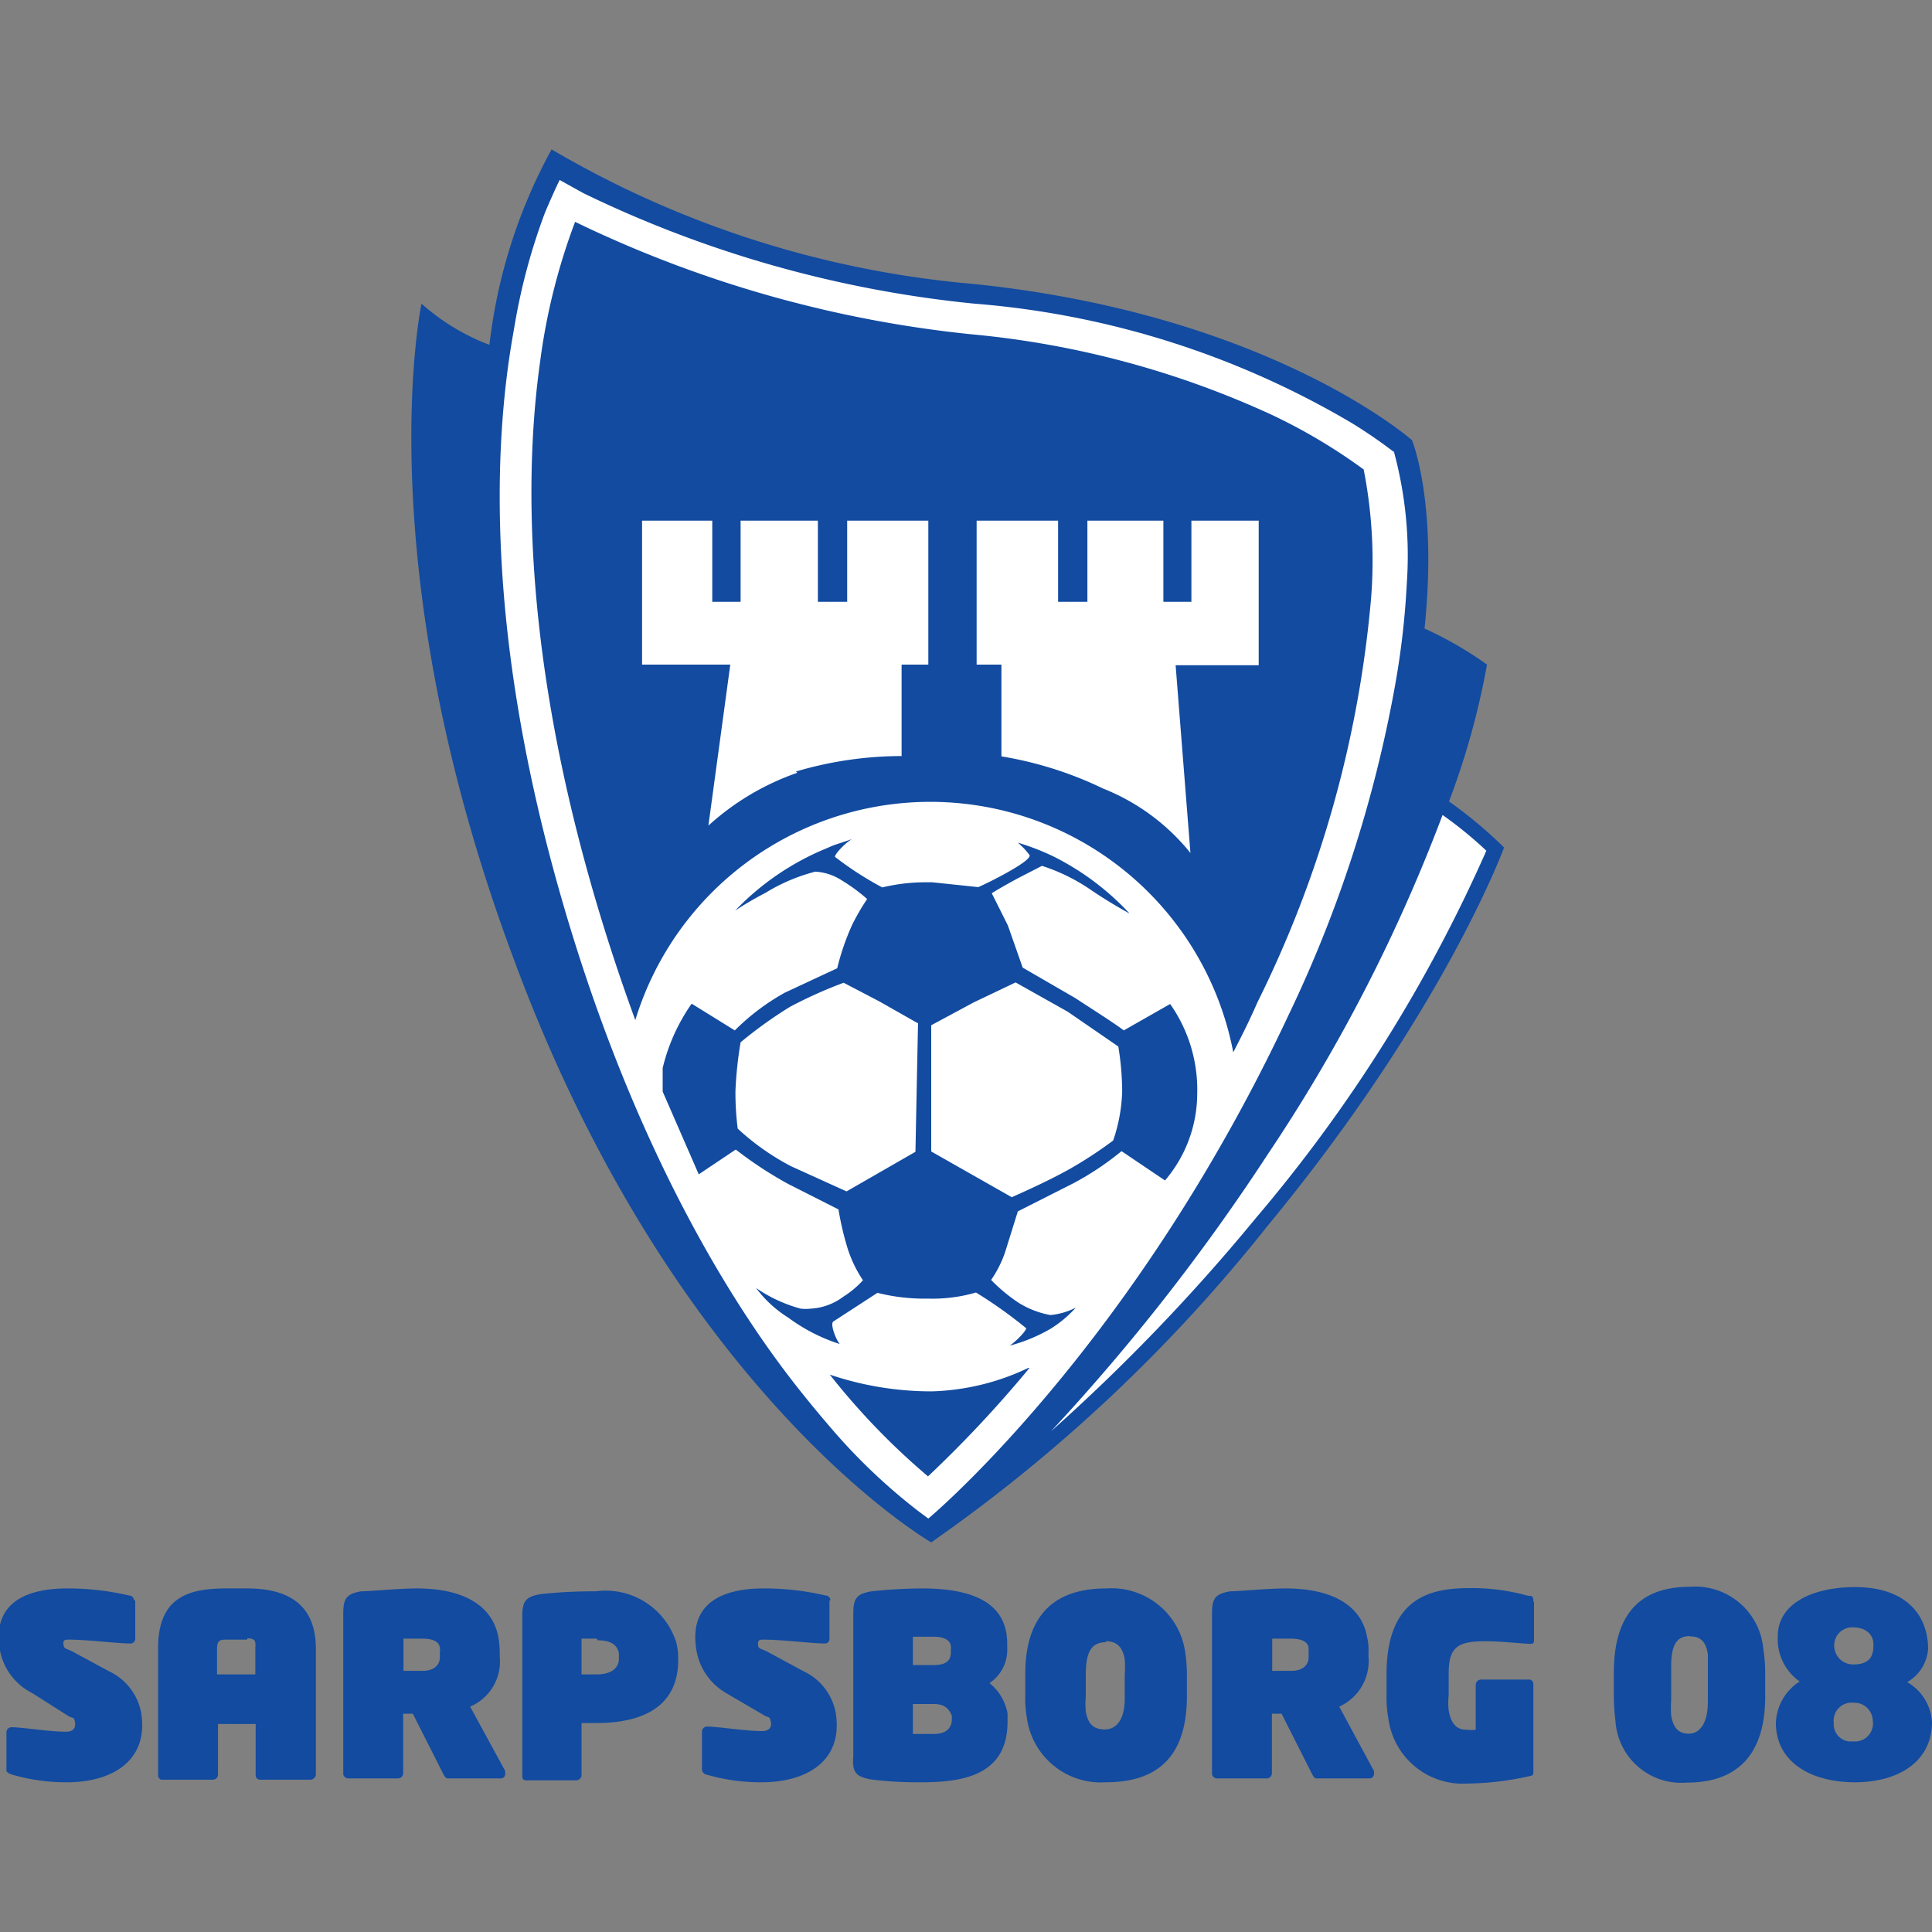 <?xml version="1.0" encoding="iso-8859-1"?>
<svg xmlns="http://www.w3.org/2000/svg" width="60" height="60" xmlns:v="https://vecta.io/nano"><rect width="100%" height="100%" fill="#808080" stroke="none"/><g fill="#124ba0"><path d="M4.2 49.71v1.18a.15.15 0 0 1-.14.15h0c-.42 0-1.33-.12-1.92-.12-.1 0-.19 0-.17.15s.07.11.3.23l1.11.6a1.79 1.79 0 0 1 1 1.27c.26 1.53-.93 2.18-2.29 2.18a6 6 0 0 1-1.69-.23c-.1-.03-.18-.07-.2-.12v-1.2a.16.16 0 0 1 .15-.16h0c.33 0 1.18.14 1.7.14.18 0 .31-.08.28-.28s-.06-.12-.21-.21L1 52.58a1.88 1.88 0 0 1-1-1.32c-.26-1.46.78-1.93 2.09-1.93a8.38 8.38 0 0 1 1.92.22c.08 0 .14.06.15.14h0m5.65 1.49v3.94a.18.18 0 0 1-.17.15H8.09a.14.14 0 0 1-.15-.12h0 0v-1.61H6.77v1.58a.16.16 0 0 1-.16.15H5a.16.16 0 0 1-.09-.11h0 0v-3.98c0-1.62 1-1.85 2.13-1.85h.64c.91 0 1.89.26 2.09 1.4a2.89 2.89 0 0 1 .04.45zm-2.13-.26H7c-.2 0-.25.06-.26.26V52h1.19v-.86a.31.31 0 0 0 0-.1c0-.12-.09-.16-.25-.16m7.84.42v.15A1.52 1.52 0 0 1 14.6 53l1.09 2a.64.64 0 0 0 0 .07.14.14 0 0 1-.14.16h-1.64c-.08 0-.11-.08-.15-.15l-.94-1.86h-.3v1.86a.16.16 0 0 1-.16.15h-1.54a.16.16 0 0 1-.16-.13v-5c0-.49.13-.6.55-.68.27 0 1.19-.09 1.73-.09 1.44 0 2.36.52 2.54 1.53a3.15 3.15 0 0 1 .04.44zm-2.4-.41h-.59v1h.59c.39 0 .54-.21.54-.42v-.17a.16.16 0 0 0 0-.1c0-.2-.19-.31-.53-.31m12.63-1.18v1.18a.14.14 0 0 1-.13.15h0c-.42 0-1.33-.12-1.92-.12-.1 0-.18 0-.17.15s.07.11.3.23l1.11.6a1.79 1.79 0 0 1 1 1.27c.26 1.53-.92 2.18-2.29 2.18a6 6 0 0 1-1.69-.23c-.07 0-.15-.07-.17-.14v-1.2a.16.16 0 0 1 .16-.16h0c.33 0 1.18.14 1.7.14.18 0 .32-.08.28-.28s-.06-.12-.21-.21l-1.18-.69a1.9 1.9 0 0 1-.92-1.32c-.25-1.46.78-1.93 2.09-1.93a8.38 8.38 0 0 1 1.92.22c.08 0 .14.06.15.14h0m-4.73 1.7v.06c.06 1.75-1.42 2.06-2.53 2.06h-.47v1.63a.17.17 0 0 1-.17.15h-1.51c-.07 0-.15 0-.16-.1h0v-5c0-.49.13-.6.55-.68a14.85 14.85 0 0 1 1.73-.09A2.3 2.3 0 0 1 21 51a1.9 1.9 0 0 1 .06.39zm-2.52-.5h-.48V52h.48c.4 0 .69-.17.68-.5v-.06-.09c-.05-.3-.3-.41-.67-.41m12.73.12v.12a1.24 1.24 0 0 1-.55 1.09 1.57 1.57 0 0 1 .56.94v.18.08c0 1.67-1.39 1.88-2.68 1.88a11.65 11.65 0 0 1-1.58-.09c-.34-.07-.49-.15-.53-.42a1.1 1.1 0 0 1 0-.27V50.1c0-.49.13-.6.56-.68a15.53 15.53 0 0 1 1.58-.09c1.41 0 2.43.36 2.61 1.37a2.06 2.06 0 0 1 .03.36zM29 52.92h-.65v.93H29c.42 0 .56-.22.56-.45h0v-.11c-.09-.24-.24-.37-.56-.37zm0-2.09h-.65v.88H29c.41 0 .52-.16.53-.38v-.12a.15.15 0 0 0 0-.07c0-.17-.17-.31-.52-.31M36.86 52v.68c0 2.15-1.21 2.67-2.52 2.67a2.32 2.32 0 0 1-2.45-2 3.47 3.47 0 0 1-.05-.66V52c0-2.13 1.21-2.67 2.52-2.67a2.31 2.31 0 0 1 2.45 2 4.68 4.68 0 0 1 .05.67zm-2.51-1c-.44 0-.63.28-.63 1v.68a2.94 2.94 0 0 0 0 .47c.07.4.25.56.59.56s.63-.28.62-1V52a3.18 3.18 0 0 0 0-.47c-.07-.4-.26-.56-.59-.56M54.82 52v.68c0 2.15-1.21 2.68-2.43 2.68a2.05 2.05 0 0 1-2.22-1.91 6.23 6.23 0 0 1-.05-.77v-.74c0-2.13 1.13-2.66 2.36-2.66a2.12 2.12 0 0 1 2.28 1.92 5 5 0 0 1 .06.8zm-2.34-1.19c-.41 0-.59.27-.58 1v1a3.18 3.18 0 0 0 0 .47c.07.4.24.56.55.56s.59-.28.59-1v-1-.46c-.06-.41-.24-.56-.55-.56m6.74 1.42a1.54 1.54 0 0 1 .77 1.24c0 1.24-1.06 1.87-2.39 1.87s-2.43-.59-2.46-1.81a1.6 1.6 0 0 1 .74-1.32 1.61 1.61 0 0 1-.68-1.4c0-1.09 1.21-1.54 2.42-1.53 1.37 0 2.23.69 2.25 1.91a1.3 1.3 0 0 1-.65 1.04zm-1.66-.55c.56 0 .62-.34.61-.65s-.28-.5-.61-.5a.56.56 0 0 0-.6.65.58.58 0 0 0 .6.5zm0 1.19a.56.56 0 0 0-.62.63.53.53 0 0 0 .59.57.56.56 0 0 0 .62-.65.57.57 0 0 0-.59-.55"/><path d="M42.5 51.3v.15a1.55 1.55 0 0 1-.91 1.55l1.08 2a.25.25 0 0 1 0 .07.14.14 0 0 1-.14.16h-1.64c-.08 0-.11-.08-.15-.15l-.94-1.86h-.3v1.86a.16.16 0 0 1-.16.15H37.8a.16.16 0 0 1-.16-.13v-5c0-.49.13-.6.56-.68.26 0 1.18-.09 1.72-.09 1.44 0 2.37.52 2.54 1.53a1.6 1.6 0 0 1 .04.44zm-2.4-.41h-.59v1h.59c.39 0 .54-.21.54-.42v-.17-.1c0-.2-.2-.31-.54-.31m7.54-1.14v1.16c0 .1 0 .14-.11.14h0c-.22 0-.9-.08-1.39-.08-.86 0-1.15.17-1.15 1v.68a2.11 2.11 0 0 0 0 .47c.1.57.39.6.58.6a1.15 1.15 0 0 0 .26 0v-1.41a.17.17 0 0 1 .17-.15h1.47a.14.14 0 0 1 .15.12V55c0 .13 0 .14-.17.17a9.16 9.16 0 0 1-1.88.22 2.33 2.33 0 0 1-2.45-2 3.66 3.66 0 0 1-.06-.68V52c0-2.42 1.4-2.68 2.59-2.68a6.45 6.45 0 0 1 1.81.24c.1 0 .14 0 .16.11v.07M45 24.89a24 24 0 0 0 1.18-4.25 11.35 11.35 0 0 0-1.94-1.12c.41-3.94-.39-5.85-.39-5.85s-4.4-3.9-13.6-4.85a31.15 31.15 0 0 1-13.12-4.18 16.55 16.55 0 0 0-1.93 6.07 6.77 6.77 0 0 1-2.11-1.28s-1.71 8.06 2.83 20.26c5 13.61 13 18.21 13 18.21l.1-.07a49.35 49.35 0 0 0 10.33-9.74c5.5-6.66 7.36-11.77 7.36-11.77A13.79 13.79 0 0 0 45 24.89"/></g><path d="M39 37.83a59.38 59.38 0 0 1-6.36 6.62 64 64 0 0 0 6.73-8.6 51.42 51.42 0 0 0 5.43-10.54 12.42 12.42 0 0 1 1.36 1.11A46.78 46.78 0 0 1 39 37.83M43.24 14a15.42 15.42 0 0 0-1.24-.85 27.26 27.26 0 0 0-11.74-3.72A35.9 35.9 0 0 1 18.12 6l-.74-.41q-.19.39-.45 1A18.91 18.91 0 0 0 16 10l-.09.52c-.58 3.39-.8 9.09 1.42 17s5.37 13 7.59 15.76c.35.44.69.84 1 1.2a18.21 18.21 0 0 0 2.6 2.45l.31.23h0s6.31-5.25 11.17-15.6a40 40 0 0 0 3.31-10.19 25.2 25.2 0 0 0 .38-3.26 12.33 12.33 0 0 0-.4-4.08" fill="#fff"/><path d="M17.86 6.89a19.38 19.38 0 0 0-1.09 4.37c-.45 3.22-.55 8.6 1.53 16 .43 1.53.91 3 1.43 4.42a9.58 9.58 0 0 1 18.57 1c.26-.5.51-1 .75-1.55a35 35 0 0 0 3.53-12.55 14.68 14.68 0 0 0-.23-4 17.41 17.41 0 0 0-2.86-1.7 28.57 28.57 0 0 0-9.34-2.5 36.84 36.84 0 0 1-12.29-3.49m14.08 35.59a7.43 7.43 0 0 1-3 .73 9.85 9.85 0 0 1-3.17-.52 21.82 21.82 0 0 0 3.05 3.16 37.19 37.19 0 0 0 3.08-3.28l.07-.09m4.37-11.3L34.9 32c-.3-.23-1-.67-1.5-1l-1.64-.95-.46-1.31-.5-1c.17-.11.63-.37.86-.49l.7-.36a5.86 5.86 0 0 1 1.45.7 14.71 14.71 0 0 0 1.27.78h0a8.26 8.26 0 0 0-2.36-1.77 7.33 7.33 0 0 0-1.11-.43 2.27 2.27 0 0 1 .36.38c.12.17-1.3.88-1.59 1l-1.43-.15h-.21a5.72 5.72 0 0 0-1.34.16 10.24 10.24 0 0 1-1.47-.95c0-.1.34-.45.53-.55l-.57.19-.28.12a8.27 8.27 0 0 0-2.78 1.91 10 10 0 0 1 .94-.55 5.63 5.63 0 0 1 1.55-.66 1.67 1.67 0 0 1 .82.27 5.36 5.36 0 0 1 .79.58 7 7 0 0 0-.47.81 7.74 7.74 0 0 0-.46 1.34l-1.63.76A7.07 7.07 0 0 0 22.82 32l-1.34-.83a5.85 5.85 0 0 0-.9 2v.73l1.12 2.57 1.15-.77a12.14 12.14 0 0 0 1.63 1.07l1.56.79a9.2 9.2 0 0 0 .28 1.2 3.91 3.91 0 0 0 .48 1 2.93 2.93 0 0 1-.61.51 1.84 1.84 0 0 1-1 .37 1.35 1.35 0 0 1-.33 0 4.54 4.54 0 0 1-1.38-.64 3.67 3.67 0 0 0 1 .92 5.5 5.5 0 0 0 1.6.82c-.11-.12-.31-.62-.2-.7l1.37-.89a5.9 5.9 0 0 0 1.48.18h.12a4.8 4.8 0 0 0 1.46-.19 14.06 14.06 0 0 1 1.56 1.11c0 .07-.26.36-.51.54a5.15 5.15 0 0 0 1.26-.52 3.6 3.6 0 0 0 .79-.66 2.18 2.18 0 0 1-.79.23 2.82 2.82 0 0 1-1-.39 5.26 5.26 0 0 1-.84-.7 3.52 3.52 0 0 0 .43-.85l.4-1.28 1.72-.87a9 9 0 0 0 1.5-1l1.35.91a4.16 4.16 0 0 0 1-2.67 4.63 4.63 0 0 0-.84-2.81zm-1.49 2.71a5.11 5.11 0 0 1-.28 1.53 12.88 12.88 0 0 1-1.36.89c-.72.4-1.52.75-1.79.87l-2.5-1.42v-3.92l1.32-.71 1.3-.62 1.62.91 1.57 1.08a8.74 8.74 0 0 1 .12 1.39zm-6.34-2.12l-.08 4L26.29 37l-1.72-.78a7.61 7.61 0 0 1-1.66-1.17 8.81 8.81 0 0 1-.07-1.17 12.1 12.1 0 0 1 .16-1.51 13.4 13.4 0 0 1 1.53-1.1 13.94 13.94 0 0 1 1.67-.75l1.11.58 1.18.67" fill="#124ba0"/><path d="M24.76 24A8 8 0 0 0 22 25.64l.68-5h-2.74v-4.47h2.18v2.52H23v-2.52h2.4v2.52h.91v-2.52h2.52v4.47H28v2.84a11.56 11.56 0 0 0-3.28.48m9.54.53a6.61 6.61 0 0 1 2.71 2l-.46-5.83h2.58v-4.49H37v2.52h-.87v-2.52h-2.36v2.52h-.91v-2.52h-2.53v4.47h.77v2.85a11.57 11.57 0 0 1 3.16 1" fill="#fff"/></svg>